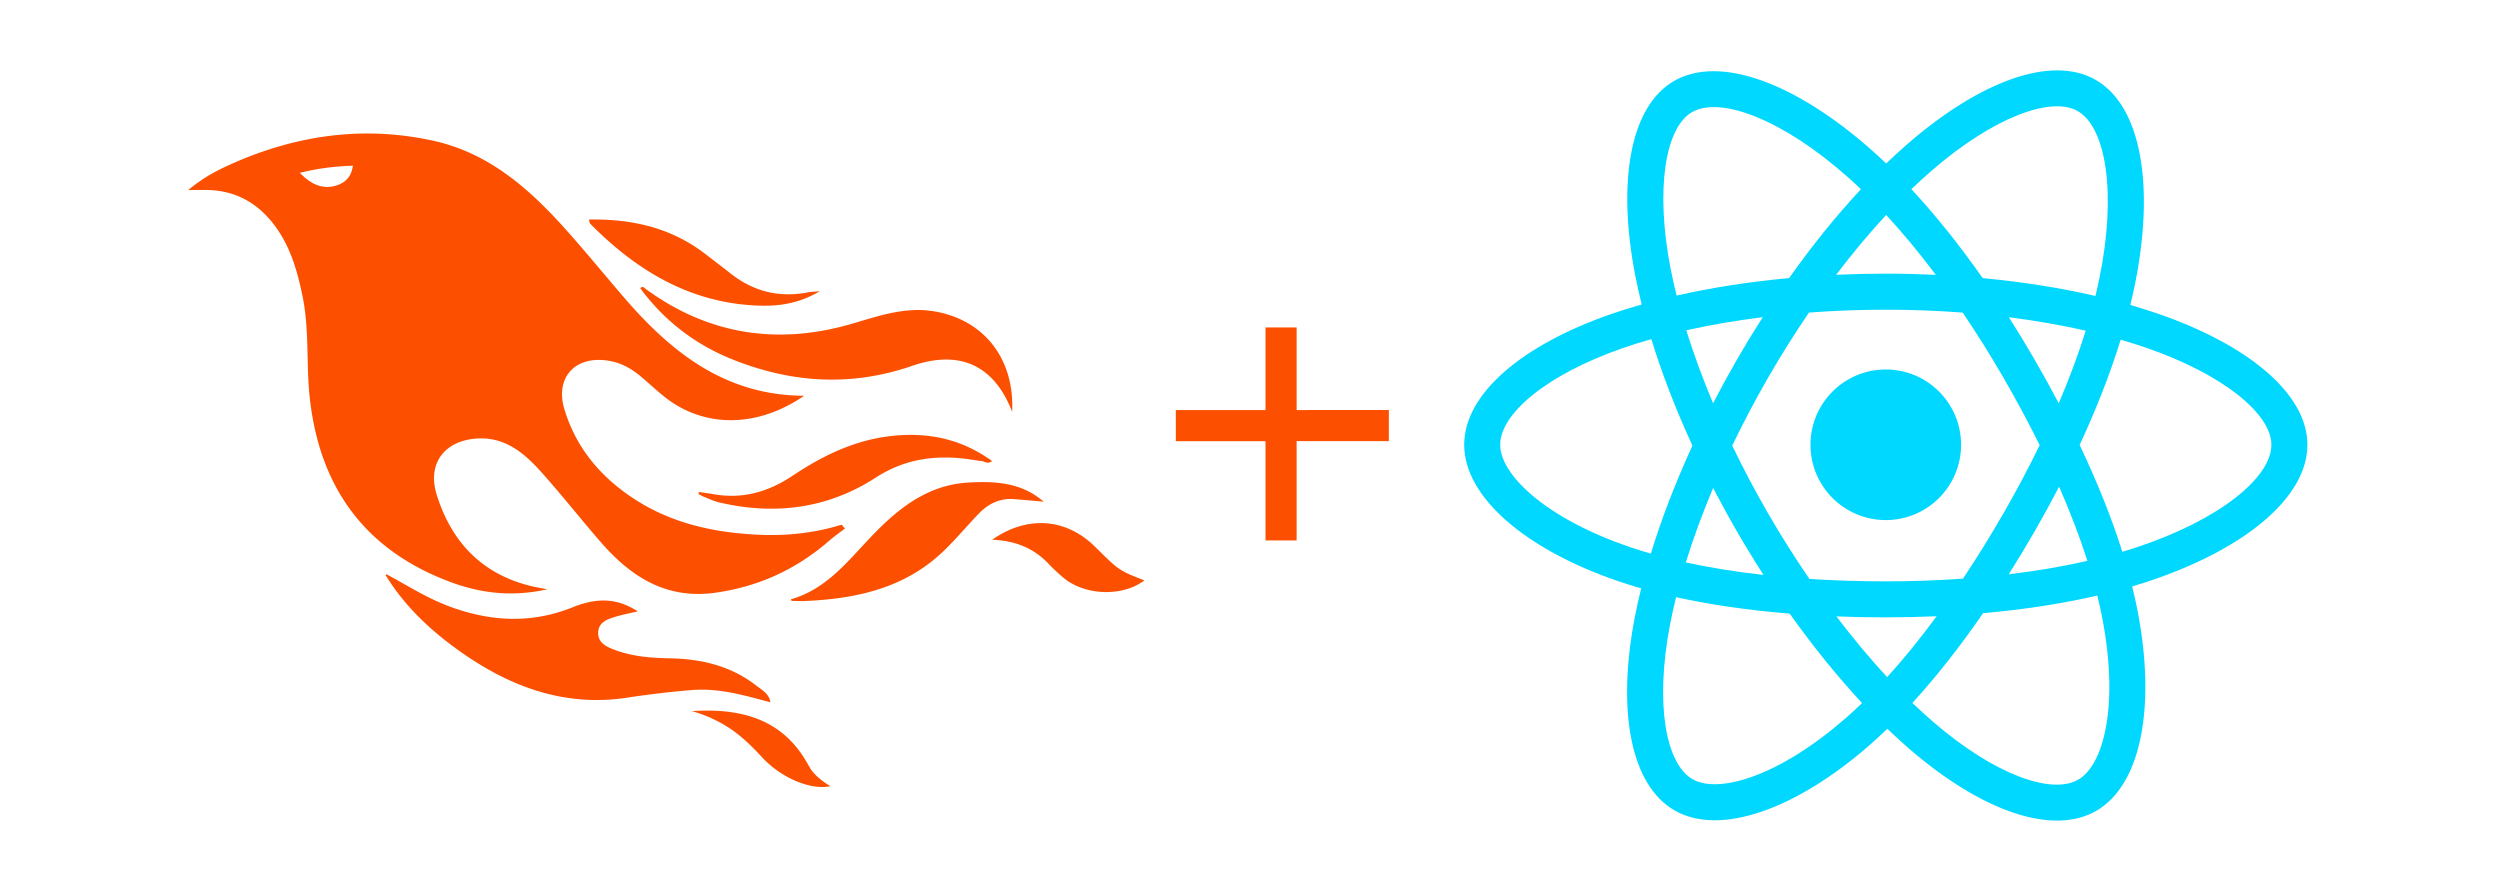 <?xml version="1.0" encoding="UTF-8" standalone="no"?>
<!-- Created with Inkscape (http://www.inkscape.org/) -->

<svg
   width="170.219mm"
   height="60.263mm"
   viewBox="0 0 170.219 60.263"
   version="1.1"
   id="svg5"
   xmlns="http://www.w3.org/2000/svg"
   xmlns:svg="http://www.w3.org/2000/svg">
  <defs
     id="defs2" />
  <g
     id="layer1"
     transform="translate(-11.898,-31.072)">
    <g
       style="fill:#fd4f00;fill-opacity:1"
       id="g833"
       transform="matrix(0.927,0,0,0.927,24.719,40.162)">
      <path
         d="m 26.371,33.477 -0.552,-0.1 c -3.92,-0.729 -6.397,-3.1 -7.57,-6.829 -0.733,-2.324 0.597,-4.035 3.035,-4.148 1.995,-0.092 3.362,1.055 4.57,2.39 1.557,1.72 2.984,3.558 4.514,5.305 2.202,2.515 4.797,4.134 8.347,3.634 3.183,-0.448 5.958,-1.725 8.371,-3.828 0.363,-0.316 0.761,-0.592 1.144,-0.886 l -0.241,-0.284 c -2.027,0.63 -4.093,0.841 -6.205,0.735 -3.195,-0.16 -6.24,-0.828 -8.964,-2.582 -2.486,-1.601 -4.319,-3.746 -5.19,-6.611 -0.704,-2.315 0.736,-3.934 3.135,-3.6 0.948,0.133 1.746,0.56 2.463,1.165 0.583,0.493 1.143,1.015 1.738,1.493 2.8,2.25 6.712,2.375 10.265,-0.068 C 39.389,19.237 35.414,16.023 31.923,11.95 30.557,10.356 29.223,8.734 27.828,7.165 25.13,4.129 22.136,1.455 18.038,0.542 12.8,-0.623 7.745,0.14 2.893,2.361 1.926,2.804 0.997,3.319 0,4.149 c 0.494,0 0.763,0.006 1.032,0 2.446,-0.064 4.28,1.023 5.602,3.024 0.962,1.457 1.415,3.104 1.761,4.798 0.513,2.515 0.247,5.078 0.544,7.605 0.761,6.494 4.08,11.026 10.26,13.346 2.267,0.852 4.591,1.135 7.172,0.555 z M 10.751,3.852 C 9.775,4.098 8.995,3.704 8.191,2.89 9.568,2.547 10.783,2.414 12.088,2.362 11.981,3.21 11.481,3.668 10.752,3.852 Z m 32.002,37.924 c -0.085,-0.626 -0.62,-0.901 -1.04,-1.228 -1.857,-1.446 -4.03,-1.958 -6.333,-2 -1.375,-0.026 -2.735,-0.128 -4.031,-0.61 -0.595,-0.22 -1.26,-0.505 -1.244,-1.272 0.015,-0.78 0.693,-1 1.31,-1.184 0.505,-0.15 1.026,-0.247 1.6,-0.382 -1.46,-0.936 -2.886,-1.065 -4.787,-0.3 -2.993,1.202 -5.943,1.06 -8.926,-0.017 -1.684,-0.608 -3.179,-1.563 -4.735,-2.408 l -0.077,0.057 c 1.29,2.115 3.034,3.817 5.004,5.271 3.793,2.8 7.936,4.471 12.784,3.73 A 66.714,66.714 0 0 1 37,40.877 c 1.98,-0.16 3.866,0.398 5.753,0.899 z m -9.14,-30.345 c -0.105,-0.076 -0.206,-0.266 -0.42,-0.069 1.745,2.36 3.985,4.098 6.683,5.193 4.354,1.767 8.773,2.07 13.293,0.51 3.51,-1.21 6.033,-0.028 7.343,3.38 0.19,-3.955 -2.137,-6.837 -5.843,-7.401 -2.084,-0.318 -4.01,0.373 -5.962,0.94 -5.434,1.575 -10.485,0.798 -15.094,-2.553 z m 27.085,15.425 c 0.708,0.059 1.416,0.123 2.124,0.185 -1.6,-1.405 -3.55,-1.517 -5.523,-1.404 -3.003,0.17 -5.167,1.903 -7.14,3.972 -1.739,1.824 -3.31,3.87 -5.903,4.604 0.043,0.078 0.054,0.117 0.066,0.117 0.35,0.005 0.699,0.021 1.047,0.005 3.768,-0.17 7.317,-0.965 10.14,-3.7 0.89,-0.86 1.685,-1.817 2.544,-2.71 0.716,-0.746 1.584,-1.159 2.645,-1.07 z m -8.753,-4.67 c -2.812,0.246 -5.254,1.409 -7.548,2.943 -1.766,1.18 -3.654,1.738 -5.776,1.37 -0.374,-0.066 -0.75,-0.114 -1.124,-0.17 l -0.013,0.156 c 0.135,0.07 0.265,0.151 0.405,0.207 0.354,0.14 0.702,0.308 1.07,0.395 4.083,0.971 7.992,0.474 11.516,-1.803 2.221,-1.435 4.521,-1.707 7.013,-1.336 0.252,0.038 0.503,0.083 0.756,0.107 0.234,0.022 0.479,0.255 0.795,0.003 -2.179,-1.574 -4.526,-2.096 -7.094,-1.872 z M 41.896,12.642 c 1.475,0.051 2.943,-0.142 4.486,-1.059 -0.452,0.04 -0.643,0.04 -0.827,0.076 -2.126,0.424 -4.033,-0.04 -5.733,-1.383 C 39.199,9.783 38.565,9.302 37.933,8.819 35.43,6.905 32.559,6.264 29.419,6.319 c 0.05,0.154 0.054,0.26 0.108,0.315 3.417,3.455 7.371,5.836 12.369,6.008 z m 24.727,17.731 c -2.114,-2.097 -4.952,-2.367 -7.578,-0.537 1.738,0.078 3.043,0.632 4.101,1.728 a 13,13 0 0 0 1.182,1.106 c 1.6,1.29 4.311,1.352 5.896,0.155 -1.861,-0.726 -1.861,-0.726 -3.601,-2.452 z m -21.058,16.06 c -1.858,-3.46 -4.981,-4.24 -8.59,-4.008 a 9.667,9.667 0 0 1 2.977,1.39 c 0.84,0.586 1.547,1.311 2.243,2.055 1.38,1.473 3.534,2.376 4.962,2.07 -0.656,-0.412 -1.238,-0.848 -1.592,-1.507 z m 0,0 -0.006,0.006 -0.036,-0.004 0.021,0.018 0.012,0.053 z m 0,0 a 0.127,0.127 0 0 0 0.015,0.043 c 0.005,0.008 0.038,0 0.058,-0.002 z m 0,0 -0.008,0.01 0.005,0.026 0.024,0.014 z"
         fill="#fd4f00"
         id="path824"
         style="fill:#fd4f00;fill-opacity:1" />
    </g>
    <path
       d="m 158.795,52.42 c -0.596,-0.205 -1.213,-0.399 -1.848,-0.582 0.104,-0.426 0.2,-0.847 0.286,-1.261 1.399,-6.791 0.484,-12.262 -2.639,-14.063 -2.995,-1.727 -7.893,0.074 -12.84,4.379 -0.476,0.414 -0.953,0.852 -1.43,1.312 -0.318,-0.304 -0.635,-0.598 -0.951,-0.879 -5.185,-4.603 -10.381,-6.543 -13.502,-4.737 -2.992,1.732 -3.878,6.875 -2.619,13.311 0.122,0.622 0.264,1.256 0.425,1.902 -0.736,0.209 -1.446,0.431 -2.125,0.668 -6.078,2.119 -9.96,5.441 -9.96,8.886 0,3.558 4.167,7.127 10.498,9.291 0.5,0.171 1.018,0.332 1.552,0.486 -0.173,0.698 -0.324,1.382 -0.451,2.049 -1.201,6.324 -0.263,11.346 2.721,13.067 3.082,1.778 8.256,-0.05 13.293,-4.453 0.398,-0.348 0.798,-0.717 1.198,-1.104 0.519,0.5 1.037,0.972 1.552,1.416 4.879,4.199 9.699,5.894 12.68,4.168 3.079,-1.783 4.08,-7.177 2.781,-13.741 -0.099,-0.501 -0.215,-1.013 -0.344,-1.535 0.363,-0.107 0.72,-0.218 1.068,-0.334 6.582,-2.181 10.864,-5.706 10.864,-9.312 0,-3.458 -4.007,-6.801 -10.208,-8.936 z m -1.428,15.92 c -0.314,0.104 -0.636,0.204 -0.964,0.302 -0.727,-2.3 -1.707,-4.746 -2.907,-7.274 1.145,-2.467 2.088,-4.882 2.794,-7.167 0.587,0.17 1.157,0.349 1.707,0.538 5.313,1.829 8.554,4.533 8.554,6.617 0,2.219 -3.5,5.101 -9.183,6.984 z m -2.358,4.673 c 0.575,2.902 0.657,5.526 0.276,7.577 -0.342,1.843 -1.03,3.072 -1.88,3.564 -1.809,1.047 -5.679,-0.314 -9.852,-3.905 -0.478,-0.412 -0.96,-0.851 -1.444,-1.316 1.618,-1.769 3.235,-3.826 4.813,-6.111 2.776,-0.246 5.398,-0.649 7.776,-1.199 0.117,0.472 0.221,0.936 0.311,1.389 z M 131.163,83.972 c -1.768,0.624 -3.176,0.642 -4.027,0.151 -1.811,-1.045 -2.564,-5.077 -1.537,-10.485 0.118,-0.619 0.258,-1.256 0.419,-1.906 2.352,0.52 4.955,0.894 7.737,1.12 1.589,2.235 3.252,4.29 4.929,6.089 -0.366,0.354 -0.731,0.69 -1.094,1.007 -2.228,1.947 -4.46,3.329 -6.427,4.023 z m -8.282,-15.647 c -2.8,-0.957 -5.111,-2.2 -6.696,-3.558 -1.424,-1.219 -2.143,-2.43 -2.143,-3.413 0,-2.091 3.117,-4.757 8.315,-6.57 0.631,-0.22 1.291,-0.427 1.976,-0.622 0.718,2.337 1.661,4.78 2.798,7.251 -1.152,2.507 -2.108,4.99 -2.833,7.354 -0.488,-0.14 -0.962,-0.288 -1.417,-0.444 z m 2.776,-18.897 c -1.079,-5.514 -0.362,-9.674 1.441,-10.718 1.921,-1.112 6.168,0.473 10.645,4.448 0.286,0.254 0.573,0.52 0.862,0.795 -1.668,1.791 -3.316,3.83 -4.891,6.052 -2.7,0.25 -5.285,0.652 -7.661,1.191 -0.149,-0.601 -0.282,-1.191 -0.395,-1.769 z m 24.765,6.115 c -0.568,-0.981 -1.151,-1.939 -1.746,-2.871 1.832,0.232 3.587,0.539 5.235,0.915 -0.495,1.586 -1.112,3.244 -1.838,4.944 -0.521,-0.989 -1.072,-1.986 -1.652,-2.988 z m -10.099,-9.837 c 1.131,1.226 2.264,2.594 3.379,4.079 -1.123,-0.053 -2.26,-0.081 -3.406,-0.081 -1.135,0 -2.264,0.027 -3.38,0.079 1.115,-1.471 2.258,-2.837 3.407,-4.077 z m -10.164,9.854 c -0.567,0.984 -1.108,1.976 -1.621,2.969 -0.714,-1.694 -1.325,-3.36 -1.824,-4.968 1.638,-0.367 3.385,-0.666 5.205,-0.893 -0.603,0.94 -1.191,1.906 -1.76,2.892 z m 1.812,14.657 c -1.881,-0.21 -3.654,-0.494 -5.291,-0.851 0.507,-1.637 1.132,-3.338 1.861,-5.069 0.514,0.993 1.057,1.985 1.628,2.971 h 1.1e-4 c 0.582,1.005 1.184,1.989 1.803,2.949 z m 8.419,6.959 c -1.162,-1.254 -2.322,-2.642 -3.454,-4.134 1.099,0.043 2.22,0.065 3.359,0.065 1.17,0 2.327,-0.026 3.466,-0.077 -1.118,1.519 -2.247,2.909 -3.37,4.146 z m 11.707,-12.967 c 0.767,1.749 1.414,3.441 1.928,5.051 -1.665,0.38 -3.462,0.686 -5.356,0.913 0.596,-0.944 1.184,-1.919 1.762,-2.921 0.585,-1.014 1.14,-2.03 1.665,-3.042 z m -3.79,1.817 c -0.897,1.556 -1.819,3.042 -2.754,4.444 -1.704,0.122 -3.464,0.185 -5.258,0.185 -1.787,0 -3.525,-0.056 -5.198,-0.164 -0.973,-1.421 -1.915,-2.91 -2.806,-4.451 h 2.1e-4 c -0.889,-1.536 -1.708,-3.085 -2.45,-4.626 0.742,-1.544 1.558,-3.095 2.442,-4.628 l -2.1e-4,3.13e-4 c 0.887,-1.538 1.82,-3.02 2.784,-4.432 1.707,-0.129 3.458,-0.196 5.228,-0.196 h 1.1e-4 c 1.777,0 3.531,0.068 5.238,0.198 0.949,1.401 1.876,2.879 2.766,4.417 0.9,1.555 1.727,3.096 2.475,4.607 -0.746,1.537 -1.571,3.093 -2.467,4.647 z m 5.06,-27.389 c 1.923,1.109 2.67,5.58 1.462,11.444 -0.077,0.374 -0.164,0.755 -0.258,1.141 -2.382,-0.55 -4.968,-0.959 -7.677,-1.213 -1.578,-2.247 -3.212,-4.289 -4.853,-6.057 0.441,-0.424 0.882,-0.829 1.32,-1.211 4.239,-3.689 8.2,-5.145 10.005,-4.104 z M 140.296,56.229 c 2.831,0 5.127,2.295 5.127,5.127 0,2.831 -2.295,5.127 -5.127,5.127 -2.831,0 -5.127,-2.295 -5.127,-5.127 0,-2.832 2.295,-5.127 5.127,-5.127 z"
       fill="#00d8ff"
       id="path835"
       style="stroke-width:0.224" />
    <rect
       style="fill:#fd4f00;fill-opacity:1;stroke:#ffffff;stroke-width:0;stroke-linecap:square;paint-order:markers stroke fill"
       id="rect891"
       width="2.119"
       height="14.502"
       x="98.063"
       y="53.367" />
    <rect
       style="fill:#fd4f00;fill-opacity:1;stroke:#ffffff;stroke-width:0;stroke-linecap:square;paint-order:markers stroke fill"
       id="rect891-6"
       width="2.119"
       height="14.502"
       x="59.036"
       y="-106.433"
       transform="rotate(89.974)" />
  </g>
</svg>
